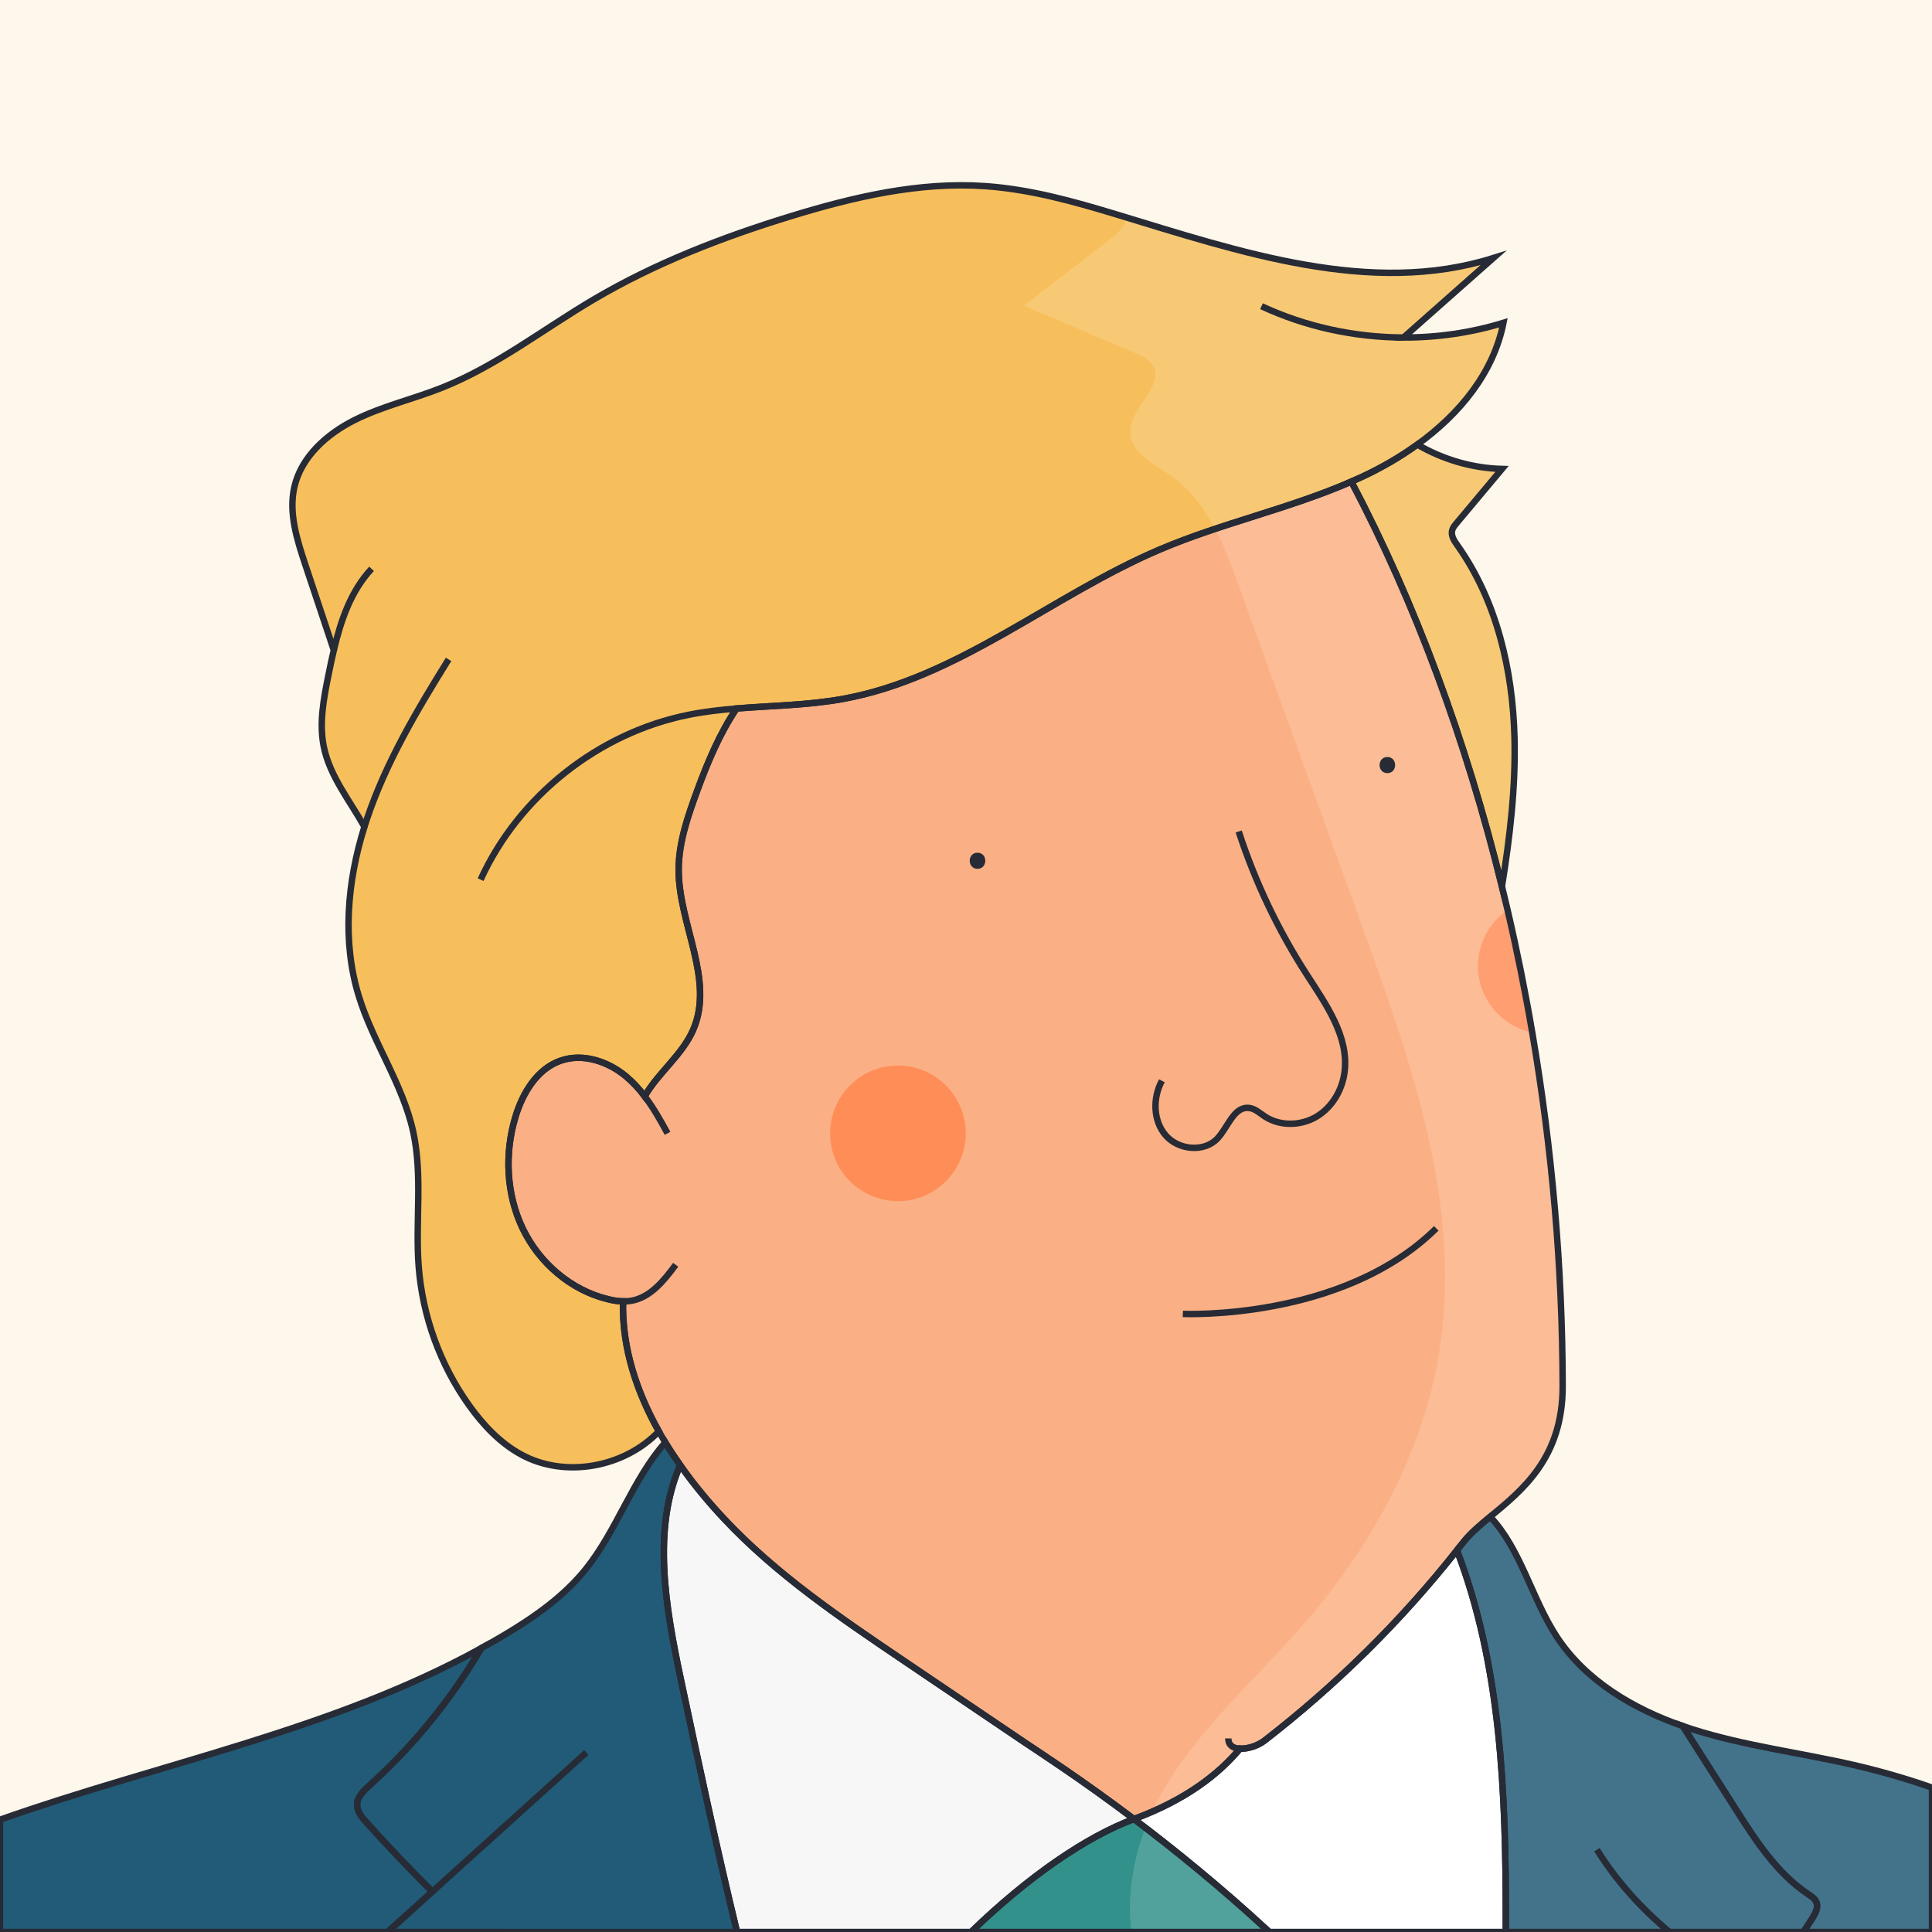 <?xml version="1.0" encoding="utf-8"?>
<!-- Generator: Adobe Illustrator 27.0.1, SVG Export Plug-In . SVG Version: 6.00 Build 0)  -->
<svg version="1.1" id="Capa_1" xmlns="http://www.w3.org/2000/svg" xmlns:xlink="http://www.w3.org/1999/xlink" x="0px" y="0px"
	 viewBox="0 0 600 600" style="enable-background:new 0 0 600 600;" xml:space="preserve">
<style type="text/css">
	.st0{fill:#FEF7EB;}
	.st1{fill:#FAB084;}
	.st2{fill:#215B77;}
	.st3{fill:#F7BF5C;}
	.st4{fill:#272B36;}
	.st5{fill:none;}
	.st6{fill:#F7F7F7;}
	.st7{fill:#33918B;}
	.st8{fill:#FF8D58;}
	.st9{opacity:0.15;fill:#FFFFFF;}
	.st10{fill:#FFFFFF;}
	.st11{fill:none;stroke:#272B36;stroke-width:2;stroke-miterlimit:10;}
</style>
<rect class="st0" width="600" height="600"/>
<path class="st1" d="M485.3,430.55c0.02,22.29-12.64,32.29-22.52,40.49c-3.28,2.72-6.25,5.24-8.35,7.94
	c-0.65,0.83-1.3,1.66-1.96,2.48c-17.43,22.02-37.54,41.91-59.76,59.1c-2.02,1.57-5.17,2.62-7.62,2.51
	c-6.66,7.96-16.83,15.89-32.93,21.85c-16.61-12.52-29.31-20.67-34.38-24.1c-12.48-8.43-24.96-16.87-37.44-25.3
	c-19.58-13.24-39.34-26.63-55.5-43.88c-4.48-4.78-9.21-10.38-13.61-16.63c-1.59-2.27-3.14-4.62-4.61-7.05
	c-0.69-1.13-1.36-2.27-2.01-3.44c-6.73-12-11.48-25.74-11.13-40.36c-1.57-0.03-3.14-0.3-4.67-0.68
	c-11.53-2.78-21.36-11.28-26.49-21.97c-5.12-10.69-5.67-23.34-2.24-34.69c2.24-7.41,6.71-14.85,14.01-17.41
	c6.91-2.42,14.79,0.21,20.39,4.92c2.16,1.81,4.04,3.89,5.73,6.13c4.25-7.38,11.68-12.83,15.08-20.68
	c6.71-15.5-4.54-32.79-4.53-49.68c0.01-8.43,2.84-16.57,5.74-24.49c3.2-8.72,7.02-17.89,12.25-25.58c10.97-0.89,22.05-1,32.89-2.95
	c35.9-6.46,64.99-32.14,98.55-46.43c19.37-8.24,40.22-12.67,59.49-21.08c19.81,37.61,35.63,80.38,46.77,125.75
	C478.65,325.06,485.23,377.92,485.3,430.55z"/>
<path class="st2" d="M120.39,600c4.63-4.18,9.25-8.36,13.88-12.54c-7.04-6.98-13.87-14.16-20.49-21.53c-1.4-1.55-2.86-3.32-2.87-5.4
	c0-2.48,2.03-4.42,3.87-6.08c13.65-12.31,25.37-26.74,34.68-42.59c2.42-1.32,4.82-2.7,7.2-4.12c9.3-5.55,18.33-11.88,25.14-20.3
	c9.77-12.08,14.69-28.09,24.82-39.48c1.47,2.43,3.02,4.78,4.61,7.05c-8.76,20.06-4.48,44.45,0.19,66.44
	c5.56,26.2,11.15,52.48,17.47,78.55H120.39z"/>
<path class="st2" d="M113.78,565.93c6.62,7.37,13.45,14.55,20.49,21.53c-4.63,4.18-9.25,8.36-13.88,12.54H0v-34.87
	c49.98-17.66,103.23-27.77,149.46-53.27c-9.31,15.85-21.03,30.28-34.68,42.59c-1.84,1.66-3.87,3.6-3.87,6.08
	C110.92,562.61,112.38,564.38,113.78,565.93z"/>
<path class="st2" d="M562.72,595.92c-0.88,1.36-1.77,2.72-2.65,4.08h-92.43c0.01-1.37,0.01-2.74,0.01-4.11
	c0-38.69-1.41-78.46-15.18-114.43c0.66-0.82,1.31-1.65,1.96-2.48c2.1-2.7,5.07-5.22,8.35-7.94c9.51,10,12.92,25.45,20.75,37.36
	c8.94,13.57,23.67,22.3,39.08,27.65c5.46,8.57,10.92,17.14,16.38,25.7c6.29,9.88,12.86,20.04,22.6,26.53
	c0.95,0.64,1.99,1.29,2.46,2.34C564.83,592.36,563.75,594.32,562.72,595.92z"/>
<path class="st2" d="M600,555.16V600h-39.93c0.88-1.36,1.77-2.72,2.65-4.08c1.03-1.6,2.11-3.56,1.33-5.3
	c-0.47-1.05-1.51-1.7-2.46-2.34c-9.74-6.49-16.31-16.65-22.6-26.53c-5.46-8.56-10.92-17.13-16.38-25.7
	c0.92,0.32,1.84,0.62,2.76,0.92c16.4,5.25,33.62,7.32,50.4,11.19C583.97,550.05,592.06,552.39,600,555.16z"/>
<path class="st3" d="M466.45,275.32c-11.14-45.37-26.96-88.14-46.77-125.75c1.21-0.52,2.41-1.06,3.6-1.62
	c5.84-2.74,11.57-6.04,16.88-9.89c7.95,4.65,17.07,7.33,26.29,7.58c-4.71,5.63-9.42,11.25-14.13,16.87
	c-0.56,0.66-1.13,1.35-1.34,2.19c-0.43,1.68,0.67,3.32,1.68,4.73c12.16,17.16,17.13,38.59,17.68,59.62
	C470.74,244.55,468.89,259.98,466.45,275.32z"/>
<path class="st3" d="M466.91,100.25c-3.12,15.61-13.64,28.35-26.75,37.81c-5.31,3.85-11.04,7.15-16.88,9.89
	c-1.19,0.56-2.39,1.1-3.6,1.62c-19.27,8.41-40.12,12.84-59.49,21.08c-33.56,14.29-62.65,39.97-98.55,46.43
	c-10.84,1.95-21.92,2.06-32.89,2.95c-5.23,7.69-9.05,16.86-12.25,25.58c-2.9,7.92-5.73,16.06-5.74,24.49
	c-0.01,16.89,11.24,34.18,4.53,49.68c-3.4,7.85-10.83,13.3-15.08,20.68c-1.69-2.24-3.57-4.32-5.73-6.13
	c-5.6-4.71-13.48-7.34-20.39-4.92c-7.3,2.56-11.77,10-14.01,17.41c-3.43,11.35-2.88,24,2.24,34.69
	c5.13,10.69,14.96,19.19,26.49,21.97c1.53,0.38,3.1,0.65,4.67,0.68c-0.35,14.62,4.4,28.36,11.13,40.36
	c-10.63,11.17-29.05,14.67-42.71,7.22c-6.56-3.57-11.82-9.16-16.17-15.23c-9.04-12.63-14.53-27.76-15.71-43.25
	c-1.06-13.9,1.28-28.08-1.68-41.7c-3.22-14.84-12.45-27.69-16.91-42.2c-5.23-17.01-3.6-35.55,1.74-52.58
	c-4.55-8.18-10.74-15.7-12.61-24.85c-1.5-7.32-0.05-14.89,1.43-22.21c0.52-2.59,1.06-5.21,1.68-7.81
	c-2.95-8.84-5.9-17.69-8.85-26.53c-2.6-7.82-5.24-16.12-3.4-24.15c2.14-9.37,10.07-16.44,18.66-20.76
	c8.6-4.31,18.09-6.47,27.03-10.01c16.96-6.71,31.53-18.17,47.23-27.44c19.11-11.28,39.96-19.34,61.17-25.85
	c19.59-6.01,39.96-10.78,60.4-9.37c13.89,0.95,27.42,4.73,40.75,8.77c38.23,11.59,79,25.57,117.1,13.56
	c-9.3,8.23-18.6,16.45-27.9,24.69C446.36,104.85,456.87,103.34,466.91,100.25z"/>
<g>
	<g>
		<path class="st4" d="M303.57,269.82c3.22,0,3.22-5,0-5C300.35,264.82,300.35,269.82,303.57,269.82L303.57,269.82z"/>
	</g>
</g>
<path class="st5" d="M381.47,539.88c-0.02,2.17,1.55,3.1,3.62,3.19"/>
<path class="st5" d="M384.69,258.22c5.08,15.61,12.19,30.56,21.09,44.36c5.98,9.27,13.1,19.19,11.81,30.15
	c-0.66,5.64-3.79,11.06-8.64,14s-11.41,3.12-16.15-0.01c-1.55-1.02-2.99-2.4-4.83-2.63c-4.76-0.6-6.57,5.92-9.84,9.44
	c-4.12,4.43-12.09,3.67-16.07-0.88c-3.98-4.55-4.11-11.69-1.22-17"/>
<path class="st5" d="M149.26,273.18c11.84-25.97,36.65-45.62,64.63-51.2c4.91-0.98,9.87-1.54,14.86-1.95"/>
<path class="st5" d="M391.77,95.1c13.76,6.4,28.92,9.67,44.09,9.72"/>
<path class="st5" d="M103.67,201.91c2.19-9.29,5.3-18.37,11.72-25.26"/>
<path class="st5" d="M113.17,256.78c0.24-0.79,0.5-1.57,0.76-2.35c5.93-17.66,15.54-33.83,25.38-49.65"/>
<path class="st5" d="M193.48,404.16c0.82,0.01,1.64-0.04,2.46-0.17c6.03-0.99,10.27-6.29,13.9-11.2"/>
<path class="st5" d="M200.21,340.46c2.72,3.58,4.96,7.56,7.1,11.51"/>
<path class="st5" d="M182.09,544.25c-15.94,14.41-31.88,28.81-47.82,43.21"/>
<path class="st5" d="M495.95,574.44c6.09,9.82,13.77,18.23,22.5,25.56"/>
<path class="st6" d="M352.16,564.92c-14.56,5.39-32.59,17.64-50.59,35.08h-72.68c-6.32-26.07-11.91-52.35-17.47-78.55
	c-4.67-21.99-8.95-46.38-0.19-66.44c4.4,6.25,9.13,11.85,13.61,16.63c16.16,17.25,35.92,30.64,55.5,43.88
	c12.48,8.43,24.96,16.87,37.44,25.3C322.85,544.25,335.55,552.4,352.16,564.92z"/>
<path class="st7" d="M394.21,600h-92.64c18-17.44,36.03-29.69,50.59-35.08C364.52,574.24,379.04,585.98,394.21,600z"/>
<path class="st6" d="M467.65,595.89c0,1.37,0,2.74-0.01,4.11h-73.43c-15.17-14.02-29.69-25.76-42.05-35.08
	c16.1-5.96,26.27-13.89,32.93-21.85c2.45,0.11,5.6-0.94,7.62-2.51c22.22-17.19,42.33-37.08,59.76-59.1
	C466.24,517.43,467.65,557.2,467.65,595.89z"/>
<circle class="st8" cx="278.86" cy="351.97" r="21.06"/>
<path class="st8" d="M475.85,320.64c-9.61-1.95-16.84-10.45-16.84-20.64c0-7.22,3.63-13.6,9.18-17.39
	C471.1,295.12,473.66,307.81,475.85,320.64z"/>
<path class="st9" d="M600,555.16V600H467.64c0.01-1.37,0.01-2.74,0.01-4.11c0-38.69-1.41-78.46-15.18-114.43
	c-17.43,22.02-37.54,41.91-59.76,59.1c-2.02,1.57-5.17,2.62-7.62,2.51c-5.84,6.98-14.39,13.94-27.27,19.57
	c1.04-2.27,2.19-4.47,3.42-6.6c11.39-19.64,28.98-34.77,43.86-51.91c21.8-25.1,38.25-55.67,42.52-88.64
	c2.87-22.2,0.17-44.83-5.05-66.6c-5.05-21.09-12.45-41.53-19.83-61.91c-12.66-35-25.33-70-38-105c-2.15-5.96-4.44-12.09-7.4-17.73
	c-3.41-6.51-7.71-12.37-13.72-16.53c-5.34-3.69-12.64-7.2-12.57-13.69c0.08-7.71,11.16-14.51,6.8-20.87
	c-1.16-1.7-3.16-2.6-5.06-3.41c-11.59-4.95-23.19-9.9-34.78-14.85c8.66-6.66,17.31-13.33,25.97-20c2.02-1.56,4.11-3.2,5.25-5.49
	c0.31-0.62,0.54-1.24,0.68-1.85c37.28,11.37,76.83,24.24,113.85,12.57c-9.3,8.23-18.6,16.45-27.9,24.69
	c10.5,0.03,21.01-1.48,31.05-4.57c-3.12,15.61-13.64,28.35-26.75,37.81c7.95,4.65,17.07,7.33,26.29,7.58
	c-4.71,5.63-9.42,11.25-14.13,16.87c-0.56,0.66-1.13,1.35-1.34,2.19c-0.43,1.68,0.67,3.32,1.68,4.73
	c12.16,17.16,17.13,38.59,17.68,59.62c0.4,15.5-1.45,30.93-3.89,46.27c12.2,49.74,18.78,102.6,18.85,155.23
	c0.02,22.29-12.64,32.29-22.52,40.49c9.51,10,12.92,25.45,20.75,37.36c8.94,13.57,23.67,22.3,39.08,27.65
	c0.92,0.32,1.84,0.62,2.76,0.92c16.4,5.25,33.62,7.32,50.4,11.19C583.97,550.05,592.06,552.39,600,555.16z"/>
<path class="st9" d="M394.21,600h-42.8c-1.47-10.6,0.33-21.95,4.31-32.37c1.44,1.11,2.91,2.24,4.4,3.41
	c0.75,0.59,1.5,1.18,2.26,1.78c0.76,0.6,1.52,1.2,2.29,1.82c5.84,4.65,11.97,9.75,18.31,15.28c0.88,0.76,1.76,1.54,2.65,2.33
	C388.46,594.74,391.32,597.33,394.21,600z"/>
<path class="st10" d="M467.65,595.89c0,1.37,0,2.74-0.01,4.11h-73.43c-2.89-2.67-5.75-5.26-8.58-7.75
	c-0.89-0.79-1.77-1.57-2.65-2.33c-6.34-5.53-12.47-10.63-18.31-15.28c-0.77-0.62-1.53-1.22-2.29-1.82c-0.76-0.6-1.51-1.19-2.26-1.78
	c-1.49-1.17-2.96-2.3-4.4-3.41c0.64-1.69,1.34-3.36,2.1-4.99c12.88-5.63,21.43-12.59,27.27-19.57c2.45,0.11,5.6-0.94,7.62-2.51
	c22.22-17.19,42.33-37.08,59.76-59.1C466.24,517.43,467.65,557.2,467.65,595.89z"/>
<path class="st11" d="M485.3,430.55c0.02,22.29-12.64,32.29-22.52,40.49c-3.28,2.72-6.25,5.24-8.35,7.94
	c-0.65,0.83-1.3,1.66-1.96,2.48c-17.43,22.02-37.54,41.91-59.76,59.1c-2.02,1.57-5.17,2.62-7.62,2.51
	c-6.66,7.96-16.83,15.89-32.93,21.85c-16.61-12.52-29.31-20.67-34.38-24.1c-12.48-8.43-24.96-16.87-37.44-25.3
	c-19.58-13.24-39.34-26.63-55.5-43.88c-4.48-4.78-9.21-10.38-13.61-16.63c-1.59-2.27-3.14-4.62-4.61-7.05
	c-0.69-1.13-1.36-2.27-2.01-3.44c-6.73-12-11.48-25.74-11.13-40.36c-1.57-0.03-3.14-0.3-4.67-0.68
	c-11.53-2.78-21.36-11.28-26.49-21.97c-5.12-10.69-5.67-23.34-2.24-34.69c2.24-7.41,6.71-14.85,14.01-17.41
	c6.91-2.42,14.79,0.21,20.39,4.92c2.16,1.81,4.04,3.89,5.73,6.13c4.25-7.38,11.68-12.83,15.08-20.68
	c6.71-15.5-4.54-32.79-4.53-49.68c0.01-8.43,2.84-16.57,5.74-24.49c3.2-8.72,7.02-17.89,12.25-25.58c10.97-0.89,22.05-1,32.89-2.95
	c35.9-6.46,64.99-32.14,98.55-46.43c19.37-8.24,40.22-12.67,59.49-21.08c19.81,37.61,35.63,80.38,46.77,125.75
	c0.59,2.42,1.18,4.85,1.74,7.29c2.91,12.51,5.47,25.2,7.66,38.03C482,356.62,485.25,393.64,485.3,430.55z"/>
<path class="st11" d="M120.39,600c4.63-4.18,9.25-8.36,13.88-12.54c-7.04-6.98-13.87-14.16-20.49-21.53
	c-1.4-1.55-2.86-3.32-2.87-5.4c0-2.48,2.03-4.42,3.87-6.08c13.65-12.31,25.37-26.74,34.68-42.59c2.42-1.32,4.82-2.7,7.2-4.12
	c9.3-5.55,18.33-11.88,25.14-20.3c9.77-12.08,14.69-28.09,24.82-39.48c1.47,2.43,3.02,4.78,4.61,7.05
	c-8.76,20.06-4.48,44.45,0.19,66.44c5.56,26.2,11.15,52.48,17.47,78.55H120.39z"/>
<path class="st11" d="M113.78,565.93c6.62,7.37,13.45,14.55,20.49,21.53c-4.63,4.18-9.25,8.36-13.88,12.54H0v-34.87
	c49.98-17.66,103.23-27.77,149.46-53.27c-9.31,15.85-21.03,30.28-34.68,42.59c-1.84,1.66-3.87,3.6-3.87,6.08
	C110.92,562.61,112.38,564.38,113.78,565.93z"/>
<path class="st11" d="M562.72,595.92c-0.88,1.36-1.77,2.72-2.65,4.08h-92.43c0.01-1.37,0.01-2.74,0.01-4.11
	c0-38.69-1.41-78.46-15.18-114.43c0.66-0.82,1.31-1.65,1.96-2.48c2.1-2.7,5.07-5.22,8.35-7.94c9.51,10,12.92,25.45,20.75,37.36
	c8.94,13.57,23.67,22.3,39.08,27.65c5.46,8.57,10.92,17.14,16.38,25.7c6.29,9.88,12.86,20.04,22.6,26.53
	c0.95,0.64,1.99,1.29,2.46,2.34C564.83,592.36,563.75,594.32,562.72,595.92z"/>
<path class="st11" d="M600,555.16V600h-39.93c0.88-1.36,1.77-2.72,2.65-4.08c1.03-1.6,2.11-3.56,1.33-5.3
	c-0.47-1.05-1.51-1.7-2.46-2.34c-9.74-6.49-16.31-16.65-22.6-26.53c-5.46-8.56-10.92-17.13-16.38-25.7
	c0.92,0.32,1.84,0.62,2.76,0.92c16.4,5.25,33.62,7.32,50.4,11.19C583.97,550.05,592.06,552.39,600,555.16z"/>
<path class="st11" d="M466.45,275.32c-11.14-45.37-26.96-88.14-46.77-125.75c1.21-0.52,2.41-1.06,3.6-1.62
	c5.84-2.74,11.57-6.04,16.88-9.89c7.95,4.65,17.07,7.33,26.29,7.58c-4.71,5.63-9.42,11.25-14.13,16.87
	c-0.56,0.66-1.13,1.35-1.34,2.19c-0.43,1.68,0.67,3.32,1.68,4.73c12.16,17.16,17.13,38.59,17.68,59.62
	C470.74,244.55,468.89,259.98,466.45,275.32z"/>
<path class="st11" d="M466.91,100.25c-3.12,15.61-13.64,28.35-26.75,37.81c-5.31,3.85-11.04,7.15-16.88,9.89
	c-1.19,0.56-2.39,1.1-3.6,1.62c-19.27,8.41-40.12,12.84-59.49,21.08c-33.56,14.29-62.65,39.97-98.55,46.43
	c-10.84,1.95-21.92,2.06-32.89,2.95c-5.23,7.69-9.05,16.86-12.25,25.58c-2.9,7.92-5.73,16.06-5.74,24.49
	c-0.01,16.89,11.24,34.18,4.53,49.68c-3.4,7.85-10.83,13.3-15.08,20.68c-1.69-2.24-3.57-4.32-5.73-6.13
	c-5.6-4.71-13.48-7.34-20.39-4.92c-7.3,2.56-11.77,10-14.01,17.41c-3.43,11.35-2.88,24,2.24,34.69
	c5.13,10.69,14.96,19.19,26.49,21.97c1.53,0.38,3.1,0.65,4.67,0.68c-0.35,14.62,4.4,28.36,11.13,40.36
	c-10.63,11.17-29.05,14.67-42.71,7.22c-6.56-3.57-11.82-9.16-16.17-15.23c-9.04-12.63-14.53-27.76-15.71-43.25
	c-1.06-13.9,1.28-28.08-1.68-41.7c-3.22-14.84-12.45-27.69-16.91-42.2c-5.23-17.01-3.6-35.55,1.74-52.58
	c-4.55-8.18-10.74-15.7-12.61-24.85c-1.5-7.32-0.05-14.89,1.43-22.21c0.52-2.59,1.06-5.21,1.68-7.81
	c-2.95-8.84-5.9-17.69-8.85-26.53c-2.6-7.82-5.24-16.12-3.4-24.15c2.14-9.37,10.07-16.44,18.66-20.76
	c8.6-4.31,18.09-6.47,27.03-10.01c16.96-6.71,31.53-18.17,47.23-27.44c19.11-11.28,39.96-19.34,61.17-25.85
	c19.59-6.01,39.96-10.78,60.4-9.37c13.89,0.95,27.42,4.73,40.75,8.77c38.23,11.59,79,25.57,117.1,13.56
	c-9.3,8.23-18.6,16.45-27.9,24.69C446.36,104.85,456.87,103.34,466.91,100.25z"/>
<path class="st11" d="M381.47,539.88c-0.02,2.17,1.55,3.1,3.62,3.19"/>
<path class="st11" d="M384.69,258.22c5.08,15.61,12.19,30.56,21.09,44.36c5.98,9.27,13.1,19.19,11.81,30.15
	c-0.66,5.64-3.79,11.06-8.64,14s-11.41,3.12-16.15-0.01c-1.55-1.02-2.99-2.4-4.83-2.63c-4.76-0.6-6.57,5.92-9.84,9.44
	c-4.12,4.43-12.09,3.67-16.07-0.88c-3.98-4.55-4.11-11.69-1.22-17"/>
<path class="st11" d="M149.26,273.18c11.84-25.97,36.65-45.62,64.63-51.2c4.91-0.98,9.87-1.54,14.86-1.95"/>
<path class="st11" d="M391.77,95.1c13.76,6.4,28.92,9.67,44.09,9.72"/>
<path class="st11" d="M103.67,201.91c2.19-9.29,5.3-18.37,11.72-25.26"/>
<path class="st11" d="M113.17,256.78c0.24-0.79,0.5-1.57,0.76-2.35c5.93-17.66,15.54-33.83,25.38-49.65"/>
<path class="st11" d="M193.48,404.16c0.82,0.01,1.64-0.04,2.46-0.17c6.03-0.99,10.27-6.29,13.9-11.2"/>
<path class="st11" d="M200.21,340.46c2.72,3.58,4.96,7.56,7.1,11.51"/>
<path class="st11" d="M182.09,544.25c-15.94,14.41-31.88,28.81-47.82,43.21"/>
<path class="st11" d="M495.95,574.44c6.09,9.82,13.77,18.23,22.5,25.56"/>
<path class="st11" d="M352.16,564.92c-14.56,5.39-32.59,17.64-50.59,35.08h-72.68c-6.32-26.07-11.91-52.35-17.47-78.55
	c-4.67-21.99-8.95-46.38-0.19-66.44c4.4,6.25,9.13,11.85,13.61,16.63c16.16,17.25,35.92,30.64,55.5,43.88
	c12.48,8.43,24.96,16.87,37.44,25.3C322.85,544.25,335.55,552.4,352.16,564.92z"/>
<path class="st11" d="M394.21,600h-92.64c18-17.44,36.03-29.69,50.59-35.08C364.52,574.24,379.04,585.98,394.21,600z"/>
<path class="st11" d="M467.65,595.89c0,1.37,0,2.74-0.01,4.11h-73.43c-15.17-14.02-29.69-25.76-42.05-35.08
	c16.1-5.96,26.27-13.89,32.93-21.85c2.45,0.11,5.6-0.94,7.62-2.51c22.22-17.19,42.33-37.08,59.76-59.1
	C466.24,517.43,467.65,557.2,467.65,595.89z"/>
<g>
	<g>
		<path class="st4" d="M430.86,240.1c3.22,0,3.22-5,0-5C427.64,235.1,427.64,240.1,430.86,240.1L430.86,240.1z"/>
	</g>
</g>
<path class="st11" d="M367.34,408.05c0,0,49.6,2.21,78.7-26.57"/>
</svg>
